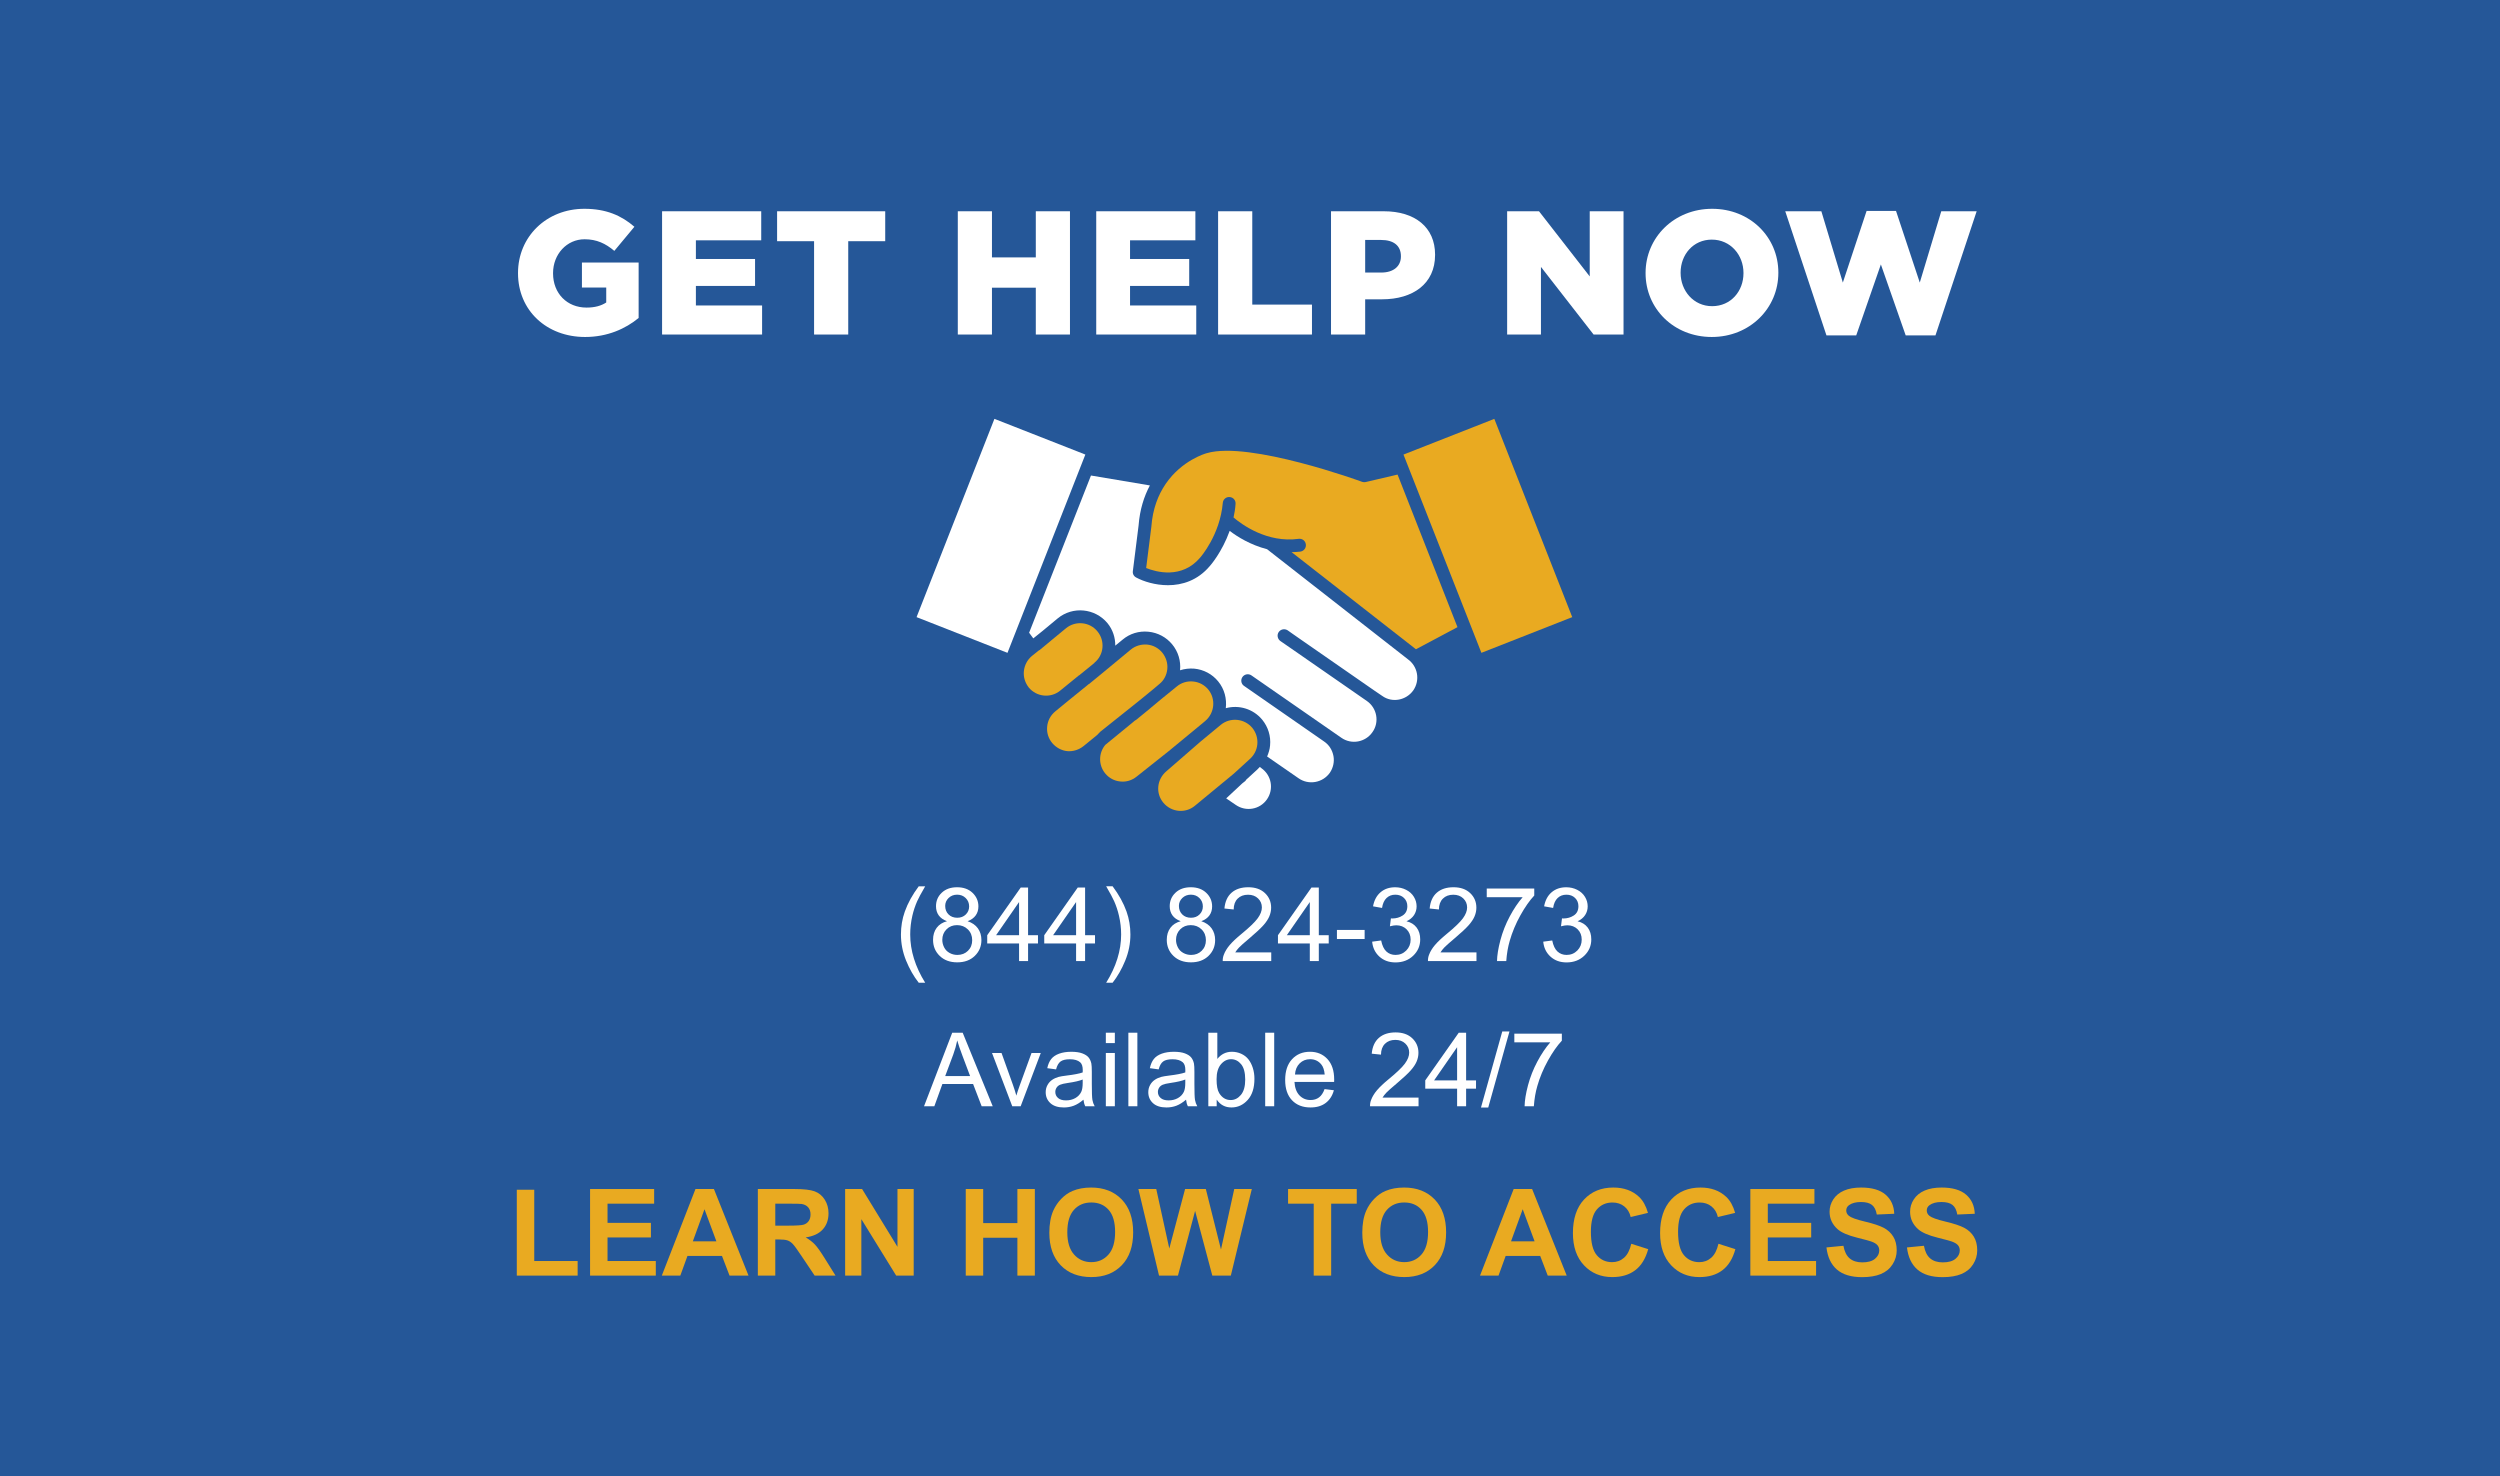 <?xml version="1.0" encoding="UTF-8"?><svg id="Layer_2" xmlns="http://www.w3.org/2000/svg" viewBox="0 0 310 183.025"><defs><style>.cls-1{fill:#e9aa21;}.cls-2{fill:#fff;}.cls-3{fill:#255798;}</style></defs><g id="Icons"><g id="Get_Help_Now"><rect class="cls-3" width="310" height="183.025"/><path class="cls-2" d="m64.234,33.883v-.044c0-4.454,3.493-7.948,8.231-7.948,2.686,0,4.586.83,6.201,2.227l-2.489,2.992c-1.092-.917-2.184-1.441-3.69-1.441-2.205,0-3.908,1.856-3.908,4.192v.044c0,2.467,1.726,4.236,4.148,4.236,1.026,0,1.812-.218,2.446-.633v-1.856h-3.014v-3.101h7.031v6.878c-1.616,1.332-3.865,2.358-6.638,2.358-4.761,0-8.319-3.275-8.319-7.904Z"/><path class="cls-2" d="m82.098,26.197h12.294v3.603h-8.102v2.315h7.337v3.341h-7.337v2.423h8.21v3.603h-12.402v-15.285Z"/><path class="cls-2" d="m100.946,29.909h-4.586v-3.712h13.407v3.712h-4.586v11.573h-4.235v-11.573Z"/><path class="cls-2" d="m118.767,26.197h4.236v5.721h5.437v-5.721h4.236v15.285h-4.236v-5.808h-5.437v5.808h-4.236v-15.285Z"/><path class="cls-2" d="m135.933,26.197h12.294v3.603h-8.102v2.315h7.337v3.341h-7.337v2.423h8.21v3.603h-12.402v-15.285Z"/><path class="cls-2" d="m151.046,26.197h4.236v11.573h7.402v3.712h-11.639v-15.285Z"/><path class="cls-2" d="m165.045,26.197h6.551c3.865,0,6.354,1.987,6.354,5.372v.043c0,3.603-2.773,5.502-6.573,5.502h-2.096v4.367h-4.236v-15.285Zm6.245,7.599c1.507,0,2.424-.786,2.424-1.987v-.044c0-1.31-.917-2.009-2.445-2.009h-1.987v4.04h2.009Z"/><path class="cls-2" d="m186.885,26.197h3.952l6.289,8.079v-8.079h4.192v15.285h-3.712l-6.529-8.385v8.385h-4.192v-15.285Z"/><path class="cls-2" d="m204.051,33.883v-.044c0-4.389,3.537-7.948,8.254-7.948s8.21,3.516,8.21,7.904v.043c0,4.389-3.538,7.948-8.254,7.948s-8.21-3.516-8.21-7.904Zm12.14,0v-.044c0-2.205-1.594-4.126-3.93-4.126-2.314,0-3.865,1.877-3.865,4.083v.043c0,2.206,1.594,4.127,3.909,4.127,2.336,0,3.886-1.878,3.886-4.083Z"/><path class="cls-2" d="m221.371,26.197h4.477l2.664,8.843,2.947-8.887h3.646l2.948,8.887,2.664-8.843h4.389l-5.109,15.394h-3.69l-3.078-8.8-3.058,8.8h-3.69l-5.109-15.394Z"/><rect class="cls-2" x="110.91" y="60.388" width="26.414" height="12.113" transform="translate(16.905 157.688) rotate(-68.561)"/><path class="cls-1" d="m131.451,85.647l2.275-1.852c.038-.048.067-.048.106-.067l1.632-1.325.24-.202v-.019c1.19-.96,1.353-2.716.374-3.897-.96-1.181-2.726-1.353-3.906-.374l-1.852,1.526v.01l-.029.019-1.382,1.142c-.029.019-.058.029-.086.038l-.864.691c-.566.47-.921,1.142-.998,1.881-.077.739.154,1.459.614,2.044.969,1.161,2.707,1.334,3.878.384Z"/><path class="cls-1" d="m139.542,88.258h0l2.025-1.622h0l1.44-1.181.739-.624c.576-.451.921-1.113.998-1.852.077-.739-.154-1.469-.624-2.054-.48-.576-1.142-.931-1.881-.998-.729-.058-1.459.154-2.025.624l-3.724,3.081h0l-.048.038-1.392,1.142c-.019,0-.038,0-.048.019l-2.496,2.025c-.01.01-.029.038-.048.038l-1.612,1.325c-.576.48-.931,1.142-.998,1.881-.077.739.154,1.469.624,2.035.48.566,1.142.931,1.872,1.008.739.058,1.459-.173,2.035-.643l1.67-1.363c.125-.125.23-.259.365-.384l3.091-2.467.038-.029Z"/><rect class="cls-1" x="178.443" y="53.239" width="12.103" height="26.414" transform="translate(-11.519 72.093) rotate(-21.457)"/><path class="cls-1" d="m145.138,92.961l4.06-3.35.24-.202c1.181-.989,1.353-2.745.374-3.926-.47-.557-1.133-.912-1.872-.979-.729-.067-1.459.144-2.035.633l-1.142.931h0l-.749.605-1.449,1.209h0l-.019.019-1.68,1.373c-.01.019-.029.019-.038.019-.038.019-.077.048-.115.067l-.259.221-3.398,2.783c-.835.998-.873,2.496-.01,3.542.47.576,1.142.931,1.872.998.739.086,1.459-.144,2.035-.614l4.146-3.292c.019-.019.019-.038.038-.038Z"/><path class="cls-1" d="m169.364,59.771c-.144.038-.307.029-.451-.019-.134-.058-14.013-5.106-19.264-3.561-.192.048-3.091.893-5.077,3.772-.029.038-.038.058-.058.086-.883,1.305-1.584,3.023-1.747,5.279l-.643,5.106c1.209.49,4.415,1.401,6.69-1.286.038-.038,2.467-2.803,2.812-6.786.038-.442.413-.768.854-.729.442.029.768.413.729.854-.038.595-.134,1.152-.25,1.68.989.845,4.146,3.187,8.072,2.649.442-.058.835.24.893.681.058.442-.24.835-.672.902-.365.048-.739.058-1.094.067l15.338,11.979c.038.019.058.048.077.067l5.154-2.745-7.429-18.918-3.935.921Z"/><path class="cls-1" d="m154.88,94.209c.605-.509.96-1.181,1.027-1.9.077-.739-.154-1.469-.614-2.044-.979-1.181-2.735-1.353-3.916-.384l-2.496,2.064-4.223,3.667c-.595.499-.95,1.161-1.027,1.9s.154,1.459.624,2.025c.979,1.181,2.726,1.363,3.906.384l4.837-3.993,1.881-1.718Z"/><path class="cls-2" d="m156.406,95.246h0l-.192-.144c-.106.106-.192.202-.288.298l-1.411,1.296c-.029.058-.058.115-.106.154l-.365.288-1.996,1.862,1.2.816c1.257.864,2.985.566,3.858-.701.873-1.257.566-2.985-.701-3.868Z"/><path class="cls-2" d="m174.556,81.731l-17.44-13.629c-2.073-.537-3.686-1.545-4.636-2.275-.941,2.62-2.38,4.281-2.467,4.367-1.517,1.795-3.436,2.371-5.183,2.371-1.593,0-3.043-.47-3.935-.95-.307-.154-.47-.47-.422-.797l.71-5.653c.154-1.996.681-3.619,1.401-4.972l-7.304-1.229-7.669,19.494c.173.24.346.47.518.701l1.181-.95,1.852-1.536c1.862-1.526,4.617-1.257,6.162.595.672.816.979,1.814.969,2.793l.912-.749c.893-.749,2.025-1.094,3.196-.979,1.161.115,2.217.672,2.956,1.574.739.902,1.085,2.044.969,3.206.566-.182,1.161-.25,1.766-.202,1.161.115,2.217.672,2.956,1.574.797.969,1.085,2.169.95,3.331,1.603-.442,3.388.067,4.511,1.421.739.902,1.094,2.044.979,3.206-.038.48-.182.921-.365,1.363l3.897,2.697c1.257.883,3.004.566,3.887-.691.403-.595.576-1.353.442-2.064-.144-.749-.538-1.382-1.161-1.804l-9.925-6.892c-.365-.24-.451-.739-.202-1.104.25-.355.749-.451,1.113-.202l11.153,7.736c1.257.883,2.995.557,3.858-.701.883-1.238.566-2.985-.691-3.858l-9.339-6.479-1.392-.96c-.355-.25-.451-.758-.202-1.113.259-.365.749-.451,1.123-.202l.557.394.825.576,9.349,6.488h0l.989.672c1.229.883,2.966.547,3.849-.701.864-1.267.557-2.985-.701-3.868Z"/><g id="_844_824-3273_Learn_How_to_Access"><path class="cls-2" d="m113.921,121.857c-.616-.78-1.138-1.692-1.564-2.737-.426-1.045-.64-2.127-.64-3.247,0-.987.159-1.933.479-2.836.372-1.049.947-2.094,1.726-3.135h.801c-.501.862-.832,1.479-.993,1.847-.253.573-.451,1.17-.596,1.792-.179.775-.268,1.555-.268,2.339,0,1.995.619,3.987,1.856,5.978h-.801Z"/><path class="cls-2" d="m117.429,114.23c-.463-.17-.807-.413-1.03-.728-.224-.315-.335-.692-.335-1.132,0-.663.237-1.221.714-1.673.476-.452,1.109-.678,1.899-.678.795,0,1.435.231,1.919.693.483.462.726,1.025.726,1.689,0,.423-.11.791-.332,1.104-.222.313-.558.555-1.009.725.559.183.984.477,1.276.883.291.406.438.892.438,1.456,0,.78-.275,1.435-.826,1.966-.55.531-1.274.796-2.173.796s-1.622-.266-2.173-.799c-.551-.533-.825-1.197-.825-1.994,0-.593.149-1.089.45-1.49.3-.4.727-.673,1.281-.818Zm-.583,2.314c0,.319.075.628.227.927.15.299.375.53.674.694.298.164.618.246.962.246.534,0,.975-.172,1.322-.516s.521-.782.521-1.313c0-.539-.179-.985-.537-1.337-.358-.352-.806-.529-1.344-.529-.526,0-.962.174-1.307.523-.346.348-.519.784-.519,1.306Zm.359-4.211c0,.431.139.784.416,1.058.277.273.638.411,1.081.411.43,0,.783-.136,1.058-.408.275-.271.413-.604.413-.999,0-.41-.142-.756-.425-1.036-.284-.28-.637-.42-1.059-.42-.427,0-.78.137-1.062.411-.282.274-.423.602-.423.983Z"/><path class="cls-2" d="m126.364,119.176v-2.184h-3.949v-1.026l4.153-5.91h.913v5.91h1.229v1.026h-1.229v2.184h-1.117Zm0-3.21v-4.112l-2.85,4.112h2.85Z"/><path class="cls-2" d="m133.435,119.176v-2.184h-3.949v-1.026l4.153-5.91h.913v5.91h1.229v1.026h-1.229v2.184h-1.117Zm0-3.21v-4.112l-2.85,4.112h2.85Z"/><path class="cls-2" d="m137.966,121.857h-.801c1.237-1.991,1.856-3.983,1.856-5.978,0-.78-.089-1.553-.267-2.32-.141-.622-.338-1.219-.59-1.792-.161-.374-.495-.996-1-1.866h.801c.778,1.041,1.354,2.086,1.727,3.135.318.904.478,1.85.478,2.836,0,1.12-.214,2.202-.643,3.247-.428,1.045-.948,1.958-1.562,2.737Z"/><path class="cls-2" d="m146.41,114.23c-.463-.17-.807-.413-1.03-.728-.224-.315-.335-.692-.335-1.132,0-.663.237-1.221.714-1.673.476-.452,1.109-.678,1.899-.678.795,0,1.435.231,1.919.693.483.462.726,1.025.726,1.689,0,.423-.11.791-.332,1.104-.222.313-.558.555-1.009.725.559.183.984.477,1.276.883.291.406.438.892.438,1.456,0,.78-.275,1.435-.826,1.966-.55.531-1.274.796-2.173.796s-1.622-.266-2.173-.799c-.551-.533-.825-1.197-.825-1.994,0-.593.149-1.089.45-1.49.3-.4.727-.673,1.281-.818Zm-.583,2.314c0,.319.075.628.227.927.15.299.375.53.674.694.298.164.618.246.962.246.534,0,.975-.172,1.322-.516s.521-.782.521-1.313c0-.539-.179-.985-.537-1.337-.358-.352-.806-.529-1.344-.529-.526,0-.962.174-1.307.523-.346.348-.519.784-.519,1.306Zm.359-4.211c0,.431.139.784.416,1.058.277.273.638.411,1.081.411.43,0,.783-.136,1.058-.408.275-.271.413-.604.413-.999,0-.41-.142-.756-.425-1.036-.284-.28-.637-.42-1.059-.42-.427,0-.78.137-1.062.411-.282.274-.423.602-.423.983Z"/><path class="cls-2" d="m157.634,118.1v1.076h-6.016c-.008-.27.035-.529.131-.777.152-.411.398-.815.735-1.213.337-.398.824-.858,1.462-1.381.989-.813,1.658-1.457,2.006-1.932.348-.475.521-.924.521-1.347,0-.444-.159-.818-.476-1.123-.316-.305-.729-.457-1.238-.457-.538,0-.969.162-1.291.485-.323.323-.486.771-.491,1.344l-1.148-.119c.079-.858.375-1.512.888-1.962.514-.45,1.203-.675,2.067-.675.874,0,1.564.243,2.074.728.509.485.764,1.087.764,1.804,0,.365-.075.724-.224,1.076-.149.353-.396.724-.742,1.113-.346.39-.92.925-1.723,1.605-.671.564-1.101.947-1.291,1.148s-.348.403-.473.606h4.464Z"/><path class="cls-2" d="m162.416,119.176v-2.184h-3.949v-1.026l4.153-5.91h.913v5.91h1.229v1.026h-1.229v2.184h-1.117Zm0-3.21v-4.112l-2.85,4.112h2.85Z"/><path class="cls-2" d="m165.78,116.438v-1.126h3.434v1.126h-3.434Z"/><path class="cls-2" d="m170.145,116.768l1.117-.149c.128.634.347,1.092.655,1.372.308.28.684.42,1.127.42.525,0,.969-.183,1.331-.547s.543-.817.543-1.356c0-.515-.167-.938-.502-1.272-.336-.333-.762-.5-1.279-.5-.211,0-.474.042-.788.124l.124-.982c.074.008.134.012.18.012.476,0,.904-.125,1.285-.373.381-.249.571-.632.571-1.151,0-.411-.139-.75-.416-1.021-.277-.27-.636-.404-1.074-.404-.435,0-.797.137-1.086.411-.29.274-.477.684-.56,1.232l-1.117-.199c.137-.75.447-1.332.932-1.745.484-.413,1.086-.619,1.807-.619.496,0,.954.106,1.372.32.418.213.737.505.959.874s.332.761.332,1.176c0,.394-.105.752-.316,1.076-.211.323-.523.581-.938.771.538.125.956.383,1.254.775.298.392.447.882.447,1.471,0,.796-.29,1.471-.869,2.024-.58.554-1.312.831-2.198.831-.799,0-1.462-.238-1.989-.715-.528-.477-.829-1.095-.903-1.854Z"/><path class="cls-2" d="m183.083,118.1v1.076h-6.016c-.008-.27.035-.529.131-.777.152-.411.398-.815.735-1.213.337-.398.824-.858,1.462-1.381.989-.813,1.658-1.457,2.006-1.932.348-.475.521-.924.521-1.347,0-.444-.159-.818-.476-1.123-.316-.305-.729-.457-1.238-.457-.538,0-.969.162-1.291.485-.323.323-.486.771-.491,1.344l-1.148-.119c.079-.858.375-1.512.888-1.962.514-.45,1.203-.675,2.067-.675.874,0,1.564.243,2.074.728.509.485.764,1.087.764,1.804,0,.365-.075.724-.224,1.076-.149.353-.396.724-.742,1.113-.346.39-.92.925-1.723,1.605-.671.564-1.101.947-1.291,1.148s-.348.403-.473.606h4.464Z"/><path class="cls-2" d="m184.356,111.25v-1.076h5.892v.871c-.58.618-1.154,1.439-1.723,2.463-.569,1.024-1.01,2.078-1.319,3.16-.224.763-.366,1.599-.429,2.507h-1.148c.013-.717.153-1.584.422-2.6.27-1.016.655-1.996,1.158-2.939s1.037-1.739,1.604-2.386h-4.457Z"/><path class="cls-2" d="m191.359,116.768l1.117-.149c.128.634.347,1.092.655,1.372.308.28.684.42,1.127.42.525,0,.969-.183,1.331-.547s.543-.817.543-1.356c0-.515-.167-.938-.502-1.272-.336-.333-.762-.5-1.279-.5-.211,0-.474.042-.788.124l.124-.982c.074.008.134.012.18.012.476,0,.904-.125,1.285-.373.381-.249.571-.632.571-1.151,0-.411-.139-.75-.416-1.021-.277-.27-.636-.404-1.074-.404-.435,0-.797.137-1.086.411-.29.274-.477.684-.56,1.232l-1.117-.199c.137-.75.447-1.332.932-1.745.484-.413,1.086-.619,1.807-.619.496,0,.954.106,1.372.32.418.213.737.505.959.874s.332.761.332,1.176c0,.394-.105.752-.316,1.076-.211.323-.523.581-.938.771.538.125.956.383,1.254.775.298.392.447.882.447,1.471,0,.796-.29,1.471-.869,2.024-.58.554-1.312.831-2.198.831-.799,0-1.462-.238-1.989-.715-.528-.477-.829-1.095-.903-1.854Z"/><path class="cls-2" d="m114.58,137.176l3.495-9.12h1.298l3.725,9.12h-1.372l-1.062-2.762h-3.806l-.999,2.762h-1.279Zm2.626-3.745h3.086l-.95-2.526c-.29-.767-.505-1.397-.646-1.891-.116.585-.279,1.166-.49,1.742l-1,2.675Z"/><path class="cls-2" d="m125.519,137.176l-2.509-6.606h1.18l1.416,3.957c.152.427.294.871.422,1.331.1-.348.238-.767.416-1.256l1.465-4.031h1.148l-2.495,6.606h-1.043Z"/><path class="cls-2" d="m134.347,136.361c-.414.353-.812.602-1.195.747s-.794.218-1.232.218c-.725,0-1.281-.177-1.67-.532-.389-.354-.584-.808-.584-1.359,0-.324.074-.619.221-.887.147-.267.34-.482.577-.644.238-.162.506-.284.805-.367.219-.058.55-.114.993-.168.902-.108,1.566-.236,1.992-.386.005-.153.007-.251.007-.292,0-.456-.105-.777-.316-.964-.286-.253-.71-.379-1.273-.379-.525,0-.913.092-1.164.277-.25.185-.436.511-.556.979l-1.092-.149c.099-.468.263-.847.49-1.135.228-.288.557-.51.987-.666.43-.155.929-.233,1.496-.233.562,0,1.02.066,1.372.199.352.133.61.3.775.501.166.201.281.455.348.762.037.191.056.535.056,1.033v1.493c0,1.041.024,1.699.072,1.975.047.276.142.54.282.793h-1.167c-.116-.232-.19-.504-.224-.815Zm-.094-2.5c-.405.166-1.014.307-1.825.423-.459.066-.784.141-.975.224s-.337.204-.44.364-.155.337-.155.532c0,.299.112.547.339.747.225.199.555.298.989.298.431,0,.813-.094,1.149-.283.335-.189.581-.447.738-.774.12-.253.18-.626.18-1.12v-.41Z"/><path class="cls-2" d="m137.123,129.344v-1.288h1.117v1.288h-1.117Zm0,7.832v-6.606h1.117v6.606h-1.117Z"/><path class="cls-2" d="m139.917,137.176v-9.12h1.117v9.12h-1.117Z"/><path class="cls-2" d="m147.069,136.361c-.414.353-.812.602-1.195.747s-.794.218-1.232.218c-.725,0-1.281-.177-1.67-.532-.389-.354-.584-.808-.584-1.359,0-.324.074-.619.221-.887.147-.267.34-.482.577-.644.238-.162.506-.284.805-.367.219-.058.55-.114.993-.168.902-.108,1.566-.236,1.992-.386.005-.153.007-.251.007-.292,0-.456-.105-.777-.316-.964-.286-.253-.71-.379-1.273-.379-.525,0-.913.092-1.164.277-.25.185-.436.511-.556.979l-1.092-.149c.099-.468.263-.847.49-1.135.228-.288.557-.51.987-.666.43-.155.929-.233,1.496-.233.562,0,1.02.066,1.372.199.352.133.61.3.775.501.166.201.281.455.348.762.037.191.056.535.056,1.033v1.493c0,1.041.024,1.699.072,1.975.047.276.142.54.282.793h-1.167c-.116-.232-.19-.504-.224-.815Zm-.094-2.5c-.405.166-1.014.307-1.825.423-.459.066-.784.141-.975.224s-.337.204-.44.364-.155.337-.155.532c0,.299.112.547.339.747.225.199.555.298.989.298.431,0,.813-.094,1.149-.283.335-.189.581-.447.738-.774.12-.253.18-.626.18-1.12v-.41Z"/><path class="cls-2" d="m150.869,137.176h-1.037v-9.12h1.117v3.253c.472-.593,1.074-.89,1.807-.89.405,0,.79.082,1.151.246.362.164.66.394.895.69.233.296.417.654.549,1.073.133.419.199.867.199,1.344,0,1.132-.279,2.007-.838,2.625-.559.618-1.229.927-2.012.927s-1.389-.326-1.831-.977v.827Zm-.013-3.353c0,.792.107,1.365.322,1.717.353.577.828.865,1.429.865.488,0,.91-.212,1.266-.638.356-.425.534-1.058.534-1.9,0-.862-.171-1.499-.512-1.91-.342-.411-.755-.616-1.239-.616-.488,0-.91.212-1.266.638-.356.425-.534,1.04-.534,1.844Z"/><path class="cls-2" d="m156.884,137.176v-9.12h1.117v9.12h-1.117Z"/><path class="cls-2" d="m164.248,135.048l1.154.143c-.182.676-.52,1.201-1.012,1.574-.492.374-1.121.56-1.887.56-.965,0-1.729-.298-2.294-.893-.565-.595-.848-1.43-.848-2.504,0-1.111.285-1.974.856-2.588s1.312-.921,2.223-.921c.882,0,1.602.301,2.16.902.559.601.839,1.447.839,2.538,0,.066-.003.166-.007.298h-4.917c.042.726.246,1.282.615,1.667.368.386.827.579,1.378.579.41,0,.76-.108,1.049-.323.29-.216.52-.56.689-1.033Zm-3.669-1.81h3.682c-.05-.556-.19-.973-.423-1.25-.355-.431-.817-.647-1.384-.647-.514,0-.945.172-1.295.516s-.543.805-.58,1.381Z"/><path class="cls-2" d="m175.9,136.1v1.076h-6.016c-.008-.27.035-.529.131-.777.152-.411.398-.815.735-1.213.337-.398.824-.858,1.462-1.381.989-.813,1.658-1.457,2.006-1.932.348-.475.521-.924.521-1.347,0-.444-.159-.818-.476-1.123-.316-.305-.729-.457-1.238-.457-.538,0-.969.162-1.291.485-.323.323-.486.771-.491,1.344l-1.148-.119c.079-.858.375-1.512.888-1.962.514-.45,1.203-.675,2.067-.675.874,0,1.564.243,2.074.728.509.485.764,1.087.764,1.804,0,.365-.075.724-.224,1.076-.149.353-.396.724-.742,1.113-.346.39-.92.925-1.723,1.605-.671.564-1.101.947-1.291,1.148s-.348.403-.473.606h4.464Z"/><path class="cls-2" d="m180.681,137.176v-2.184h-3.949v-1.026l4.153-5.91h.913v5.91h1.229v1.026h-1.229v2.184h-1.117Zm0-3.21v-4.112l-2.85,4.112h2.85Z"/><path class="cls-2" d="m183.642,137.331l2.639-9.43h.894l-2.632,9.43h-.9Z"/><path class="cls-2" d="m187.777,129.25v-1.076h5.892v.871c-.58.618-1.154,1.439-1.723,2.463-.569,1.024-1.01,2.078-1.319,3.16-.224.763-.366,1.599-.429,2.507h-1.148c.013-.717.153-1.584.422-2.6.27-1.016.655-1.996,1.158-2.939s1.037-1.739,1.604-2.386h-4.457Z"/><path class="cls-1" d="m64.083,158.176v-10.649h2.164v8.84h5.38v1.809h-7.544Z"/><path class="cls-1" d="m73.169,158.176v-10.737h7.945v1.816h-5.781v2.38h5.38v1.809h-5.38v2.922h5.986v1.809h-8.15Z"/><path class="cls-1" d="m92.817,158.176h-2.354l-.936-2.439h-4.283l-.885,2.439h-2.295l4.174-10.737h2.288l4.29,10.737Zm-3.983-4.248l-1.477-3.984-1.447,3.984h2.924Z"/><path class="cls-1" d="m93.972,158.176v-10.737h4.554c1.145,0,1.978.097,2.496.289.519.193.935.536,1.246,1.029.312.493.468,1.057.468,1.692,0,.806-.236,1.471-.709,1.996-.473.525-1.179.856-2.119.993.468.273.854.574,1.158.901s.715.908,1.231,1.743l1.309,2.095h-2.588l-1.564-2.336c-.555-.835-.936-1.361-1.14-1.579-.205-.217-.422-.366-.65-.446-.229-.081-.593-.121-1.09-.121h-.438v4.482h-2.163Zm2.163-6.196h1.602c1.037,0,1.686-.044,1.944-.132.258-.088.46-.239.606-.454.146-.215.219-.483.219-.806,0-.361-.096-.653-.288-.875-.193-.222-.465-.363-.815-.421-.176-.024-.701-.037-1.579-.037h-1.688v2.725Z"/><path class="cls-1" d="m104.797,158.176v-10.737h2.104l4.386,7.17v-7.17h2.011v10.737h-2.171l-4.32-7.002v7.002h-2.01Z"/><path class="cls-1" d="m119.753,158.176v-10.737h2.163v4.226h4.24v-4.226h2.163v10.737h-2.163v-4.695h-4.24v4.695h-2.163Z"/><path class="cls-1" d="m130.117,152.873c0-1.094.163-2.012.49-2.754.243-.547.576-1.038.997-1.472.422-.435.884-.757,1.386-.967.667-.283,1.438-.425,2.31-.425,1.579,0,2.842.491,3.79,1.472.947.981,1.422,2.346,1.422,4.094,0,1.733-.471,3.09-1.411,4.069s-2.197,1.468-3.771,1.468c-1.594,0-2.86-.487-3.801-1.461-.94-.974-1.411-2.315-1.411-4.024Zm2.229-.073c0,1.216.28,2.138.841,2.765.561.628,1.271.941,2.134.941s1.57-.312,2.124-.934c.553-.623.829-1.557.829-2.802,0-1.23-.269-2.148-.808-2.754-.538-.605-1.253-.908-2.146-.908s-1.61.307-2.156.919c-.546.613-.818,1.537-.818,2.772Z"/><path class="cls-1" d="m143.72,158.176l-2.559-10.737h2.215l1.616,7.375,1.959-7.375h2.572l1.879,7.5,1.645-7.5h2.179l-2.603,10.737h-2.295l-2.135-8.027-2.127,8.027h-2.347Z"/><path class="cls-1" d="m162.901,158.176v-8.921h-3.18v-1.816h8.516v1.816h-3.172v8.921h-2.164Z"/><path class="cls-1" d="m168.924,152.873c0-1.094.163-2.012.49-2.754.243-.547.576-1.038.997-1.472.422-.435.884-.757,1.386-.967.667-.283,1.438-.425,2.31-.425,1.579,0,2.842.491,3.79,1.472.947.981,1.422,2.346,1.422,4.094,0,1.733-.471,3.09-1.411,4.069s-2.197,1.468-3.771,1.468c-1.594,0-2.86-.487-3.801-1.461-.94-.974-1.411-2.315-1.411-4.024Zm2.229-.073c0,1.216.28,2.138.841,2.765.561.628,1.271.941,2.134.941s1.57-.312,2.124-.934c.553-.623.829-1.557.829-2.802,0-1.23-.269-2.148-.808-2.754-.538-.605-1.253-.908-2.146-.908s-1.61.307-2.156.919c-.546.613-.818,1.537-.818,2.772Z"/><path class="cls-1" d="m194.274,158.176h-2.354l-.936-2.439h-4.283l-.885,2.439h-2.295l4.174-10.737h2.288l4.29,10.737Zm-3.983-4.248l-1.477-3.984-1.447,3.984h2.924Z"/><path class="cls-1" d="m202.278,154.228l2.098.667c-.321,1.172-.856,2.042-1.604,2.611s-1.696.853-2.847.853c-1.423,0-2.593-.487-3.509-1.461-.916-.974-1.374-2.306-1.374-3.995,0-1.787.461-3.175,1.382-4.164.921-.988,2.132-1.483,3.633-1.483,1.311,0,2.375.388,3.194,1.165.487.459.853,1.118,1.096,1.978l-2.142.513c-.126-.557-.391-.996-.793-1.318-.401-.322-.891-.483-1.466-.483-.794,0-1.438.286-1.933.857-.495.571-.742,1.497-.742,2.776,0,1.357.243,2.324.73,2.9s1.121.864,1.901.864c.574,0,1.069-.183,1.483-.549s.712-.942.892-1.729Z"/><path class="cls-1" d="m213.088,154.228l2.098.667c-.321,1.172-.856,2.042-1.604,2.611s-1.696.853-2.847.853c-1.423,0-2.593-.487-3.509-1.461-.916-.974-1.374-2.306-1.374-3.995,0-1.787.461-3.175,1.382-4.164.921-.988,2.132-1.483,3.633-1.483,1.311,0,2.375.388,3.194,1.165.487.459.853,1.118,1.096,1.978l-2.142.513c-.126-.557-.391-.996-.793-1.318-.401-.322-.891-.483-1.466-.483-.794,0-1.438.286-1.933.857-.495.571-.742,1.497-.742,2.776,0,1.357.243,2.324.73,2.9s1.121.864,1.901.864c.574,0,1.069-.183,1.483-.549s.712-.942.892-1.729Z"/><path class="cls-1" d="m217.043,158.176v-10.737h7.945v1.816h-5.781v2.38h5.38v1.809h-5.38v2.922h5.986v1.809h-8.15Z"/><path class="cls-1" d="m226.479,154.682l2.105-.205c.126.708.384,1.228.771,1.56.388.332.91.498,1.568.498.696,0,1.222-.147,1.575-.443.354-.295.529-.641.529-1.036,0-.254-.074-.47-.223-.648-.148-.178-.408-.333-.778-.465-.254-.088-.831-.244-1.732-.469-1.16-.288-1.974-.642-2.441-1.062-.658-.591-.986-1.311-.986-2.161,0-.547.154-1.059.464-1.534.31-.477.755-.839,1.338-1.088.582-.249,1.285-.374,2.108-.374,1.345,0,2.357.295,3.037.886s1.037,1.379,1.071,2.366l-2.164.095c-.093-.552-.291-.948-.596-1.19-.305-.241-.762-.362-1.37-.362-.629,0-1.121.129-1.477.388-.229.166-.344.388-.344.667,0,.254.107.471.321.652.273.229.936.469,1.988.718s1.831.507,2.336.773c.504.266.898.63,1.184,1.091.285.462.428,1.032.428,1.71,0,.615-.171,1.191-.512,1.729s-.823.937-1.447,1.198c-.624.261-1.401.392-2.332.392-1.354,0-2.395-.313-3.121-.941-.726-.627-1.159-1.542-1.301-2.743Z"/><path class="cls-1" d="m236.463,154.682l2.105-.205c.126.708.384,1.228.771,1.56.388.332.91.498,1.568.498.696,0,1.222-.147,1.575-.443.354-.295.529-.641.529-1.036,0-.254-.074-.47-.223-.648-.148-.178-.408-.333-.778-.465-.254-.088-.831-.244-1.732-.469-1.16-.288-1.974-.642-2.441-1.062-.658-.591-.986-1.311-.986-2.161,0-.547.154-1.059.464-1.534.31-.477.755-.839,1.338-1.088.582-.249,1.285-.374,2.108-.374,1.345,0,2.357.295,3.037.886s1.037,1.379,1.071,2.366l-2.164.095c-.093-.552-.291-.948-.596-1.19-.305-.241-.762-.362-1.37-.362-.629,0-1.121.129-1.477.388-.229.166-.344.388-.344.667,0,.254.107.471.321.652.273.229.936.469,1.988.718s1.831.507,2.336.773c.504.266.898.63,1.184,1.091.285.462.428,1.032.428,1.71,0,.615-.171,1.191-.512,1.729s-.823.937-1.447,1.198c-.624.261-1.401.392-2.332.392-1.354,0-2.395-.313-3.121-.941-.726-.627-1.159-1.542-1.301-2.743Z"/></g></g></g></svg>